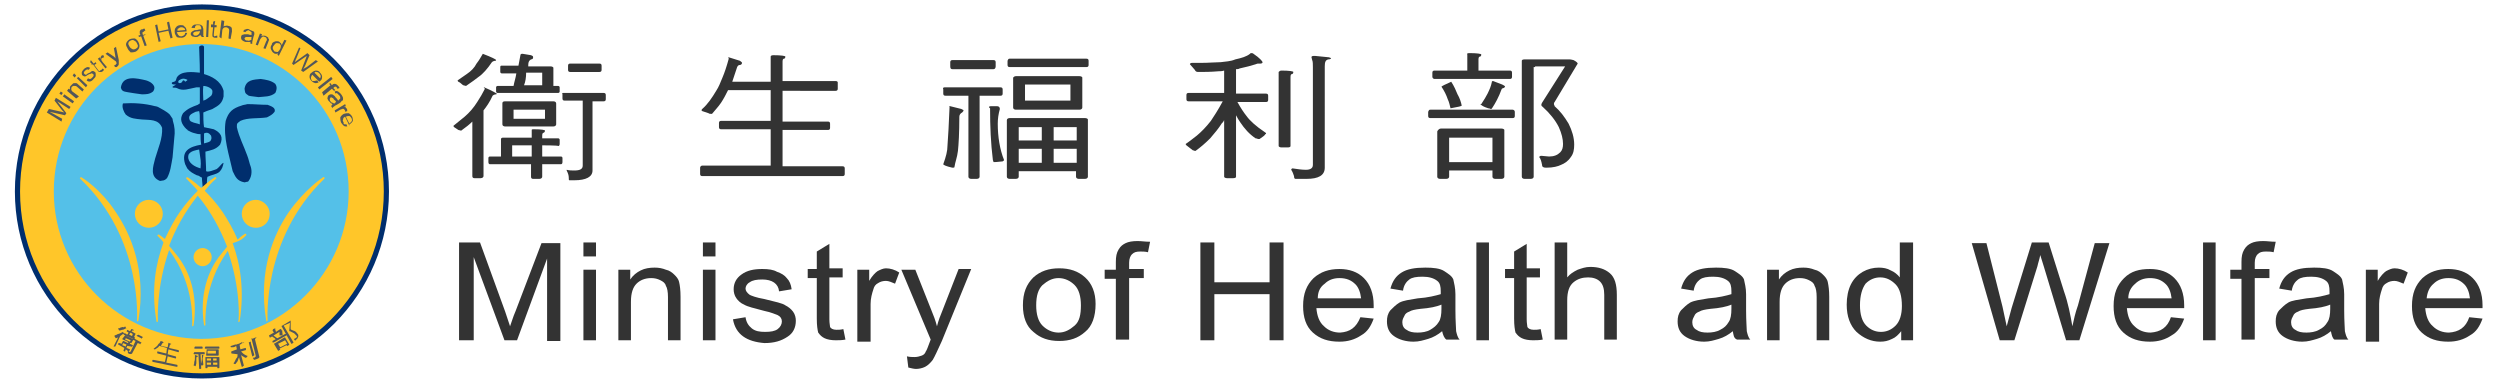 <?xml version="1.0" encoding="utf-8"?>
<!-- Generator: Adobe Illustrator 25.0.0, SVG Export Plug-In . SVG Version: 6.00 Build 0)  -->
<svg version="1.1" id="圖層_1" xmlns="http://www.w3.org/2000/svg" xmlns:xlink="http://www.w3.org/1999/xlink" x="0px" y="0px"
	 viewBox="0 0 357.8 54.4" style="enable-background:new 0 0 357.8 54.4;" xml:space="preserve">
<style type="text/css">
	.st0{fill:#FFC629;stroke:#002E6D;stroke-width:0.739;stroke-miterlimit:4;}
	.st1{fill:#53575A;}
	.st2{fill:#54C0E8;}
	.st3{fill:#002E6D;}
	.st4{fill:#FFC629;}
	.st5{fill:#333333;}
</style>
<g>
	<g>
		<ellipse class="st0" cx="28.9" cy="27.4" rx="26.4" ry="26.4"/>
		<g>
			<path class="st1" d="M8.8,17.4l-2.1-1.3l0.3-0.5L8.8,16l0.4,0.1C9.1,16,9,15.9,8.9,15.8l-1.1-1.4L8,14l2.1,1.3l-0.2,0.3l-1.7-1.1
				l1.3,1.7l-0.2,0.3L7.1,16L8.9,17L8.8,17.4z"/>
			<path class="st1" d="M8.8,13.6l-0.3-0.2l0.2-0.3l0.3,0.2L8.8,13.6z M10.4,14.8l-1.4-1l0.2-0.3l1.4,1L10.4,14.8z"/>
			<path class="st1" d="M10.9,14.1L9.6,13l0.2-0.3l0.2,0.1c0-0.1,0-0.3,0-0.3c0-0.1,0.1-0.2,0.2-0.3c0.1-0.1,0.1-0.1,0.2-0.2
				c0.1-0.1,0.1-0.1,0.3-0.1c0.1,0,0.1,0,0.2,0s0.2,0.1,0.3,0.2l0.8,0.7l-0.2,0.3l-0.8-0.7c-0.1-0.1-0.2-0.1-0.3-0.1
				c-0.1,0-0.1,0-0.2,0s-0.1,0.1-0.2,0.1c-0.1,0.1-0.1,0.3-0.1,0.4s0.1,0.3,0.3,0.4l0.8,0.6L10.9,14.1z"/>
			<path class="st1" d="M10.7,11.1l-0.3-0.3l0.2-0.3l0.3,0.3L10.7,11.1z M12.3,12.5L11,11.2l0.2-0.2l1.3,1.2L12.3,12.5z"/>
			<path class="st1" d="M12.4,11.5l0.2-0.3c0.1,0.1,0.2,0.1,0.3,0.1c0.1,0,0.2-0.1,0.3-0.2c0.1-0.1,0.2-0.2,0.2-0.3s0-0.2-0.1-0.2
				c-0.1-0.1-0.1-0.1-0.2-0.1s-0.1,0.1-0.3,0.1c-0.2,0.1-0.4,0.2-0.5,0.3c-0.1,0-0.2,0.1-0.3,0c-0.1,0-0.1-0.1-0.2-0.1
				c-0.1-0.1-0.1-0.3-0.1-0.4c0-0.1,0.1-0.3,0.3-0.5c0.1-0.1,0.2-0.2,0.3-0.2c0.1-0.1,0.2-0.1,0.3-0.1c0.1,0,0.2,0.1,0.3,0.1
				l-0.2,0.3c-0.1-0.1-0.3-0.1-0.5,0.1c-0.1,0.1-0.2,0.2-0.2,0.3s0,0.1,0.1,0.2c0.1,0.1,0.1,0.1,0.2,0.1s0.1-0.1,0.3-0.2
				c0.3-0.1,0.4-0.2,0.5-0.3c0.1,0,0.2-0.1,0.3,0c0.1,0,0.1,0.1,0.2,0.1c0.1,0.1,0.1,0.3,0.1,0.5s-0.1,0.3-0.3,0.5
				C13.1,11.7,12.7,11.8,12.4,11.5z"/>
			<path class="st1" d="M14.7,9.8l0.2,0.2c-0.1,0.1-0.1,0.1-0.2,0.2c-0.1,0.1-0.2,0.1-0.3,0.1s-0.1,0-0.2,0c-0.1,0-0.1-0.1-0.3-0.3
				l-0.6-0.8l-0.2,0.1L13,9.3l0.2-0.1l-0.3-0.3l0.1-0.3l0.4,0.5l0.3-0.2l0.1,0.2l-0.3,0.2l0.6,0.8c0.1,0.1,0.1,0.1,0.1,0.1
				c0.1,0,0.1,0,0.1-0.1C14.6,10,14.6,9.9,14.7,9.8z"/>
			<path class="st1" d="M15.1,9.8L14,8.4l0.3-0.2l0.1,0.3c0-0.1,0-0.3,0-0.3c0-0.1,0.1-0.1,0.1-0.2c0.1-0.1,0.2-0.1,0.3-0.1l0.1,0.3
				c-0.1,0-0.2,0.1-0.3,0.1c-0.1,0.1-0.1,0.1-0.1,0.1c0,0.1,0,0.1,0,0.2c0.1,0.1,0.1,0.2,0.2,0.3l0.6,0.7L15.1,9.8z"/>
			<path class="st1" d="M16.5,9.6l-0.2-0.2c0.1,0,0.1-0.1,0.2-0.1c0.1-0.1,0.1-0.1,0.1-0.1c0-0.1,0.1-0.1,0.1-0.1c0,0,0-0.1-0.1-0.3
				l-1.5-1.1l0.3-0.2l0.9,0.6c0.1,0.1,0.2,0.2,0.3,0.3c-0.1-0.1-0.1-0.3-0.1-0.4l-0.2-1.1l0.3-0.2l0.4,1.9C17,8.9,17,9,17,9.1
				c0,0.1,0,0.2-0.1,0.3s-0.1,0.1-0.2,0.2C16.6,9.6,16.5,9.6,16.5,9.6z"/>
			<path class="st1" d="M18.2,6.8C18,6.5,18,6.3,18.1,6.1c0.1-0.2,0.3-0.4,0.5-0.5c0.3-0.1,0.5-0.1,0.7-0.1c0.2,0.1,0.4,0.3,0.5,0.5
				C20,6.4,20,6.6,19.9,6.9c-0.1,0.2-0.3,0.4-0.5,0.5c-0.3,0.1-0.5,0.1-0.7,0.1C18.5,7.3,18.3,7.1,18.2,6.8z M18.5,6.6
				c0.1,0.2,0.2,0.3,0.4,0.4c0.1,0.1,0.3,0.1,0.5,0s0.3-0.2,0.3-0.3c0.1-0.1,0-0.3-0.1-0.5s-0.2-0.3-0.4-0.4c-0.1-0.1-0.3-0.1-0.5,0
				S18.4,6,18.4,6.1C18.3,6.3,18.4,6.4,18.5,6.6z"/>
			<path class="st1" d="M20.7,6.6l-0.5-1.4l-0.3,0.1l-0.1-0.2L20.1,5L20,4.8C20,4.7,20,4.5,20,4.5c0-0.1,0.1-0.1,0.1-0.2
				c0.1-0.1,0.1-0.1,0.3-0.1c0.1-0.1,0.2-0.1,0.3-0.1l0.1,0.3c-0.1,0-0.1,0-0.2,0.1c-0.1,0.1-0.1,0.1-0.2,0.1c0,0.1,0,0.1,0,0.3
				l0.1,0.1l0.3-0.1L20.8,5l-0.3,0.1L21,6.5L20.7,6.6z"/>
			<path class="st1" d="M22.7,6l-0.5-2.4l0.3-0.1l0.2,1l1.4-0.3l-0.2-1l0.3-0.1l0.5,2.3l-0.3,0.1l-0.3-1.1l-1.4,0.3L23,5.9L22.7,6z"
				/>
			<path class="st1" d="M26.5,4.7h0.3c-0.1,0.2-0.1,0.3-0.3,0.5c-0.1,0.1-0.3,0.2-0.5,0.2c-0.3,0-0.5,0-0.7-0.1
				C25.2,5.1,25,4.9,25,4.6s0-0.5,0.2-0.7c0.1-0.2,0.4-0.3,0.6-0.3c0.3,0,0.5,0,0.6,0.2c0.2,0.1,0.3,0.4,0.3,0.6v0.1l-1.4,0.1
				c0.1,0.2,0.1,0.3,0.3,0.5c0.1,0.1,0.3,0.1,0.4,0.1C26.3,5.1,26.5,5,26.5,4.7z M25.4,4.4l1.1-0.1c0-0.1-0.1-0.3-0.2-0.3
				c-0.1-0.1-0.3-0.1-0.4-0.1c-0.1,0-0.3,0.1-0.4,0.2C25.4,4.1,25.4,4.2,25.4,4.4z"/>
			<path class="st1" d="M28.7,5c-0.1,0.1-0.2,0.1-0.3,0.2c-0.1,0.1-0.3,0.1-0.4,0.1c-0.2,0-0.4-0.1-0.5-0.1
				c-0.1-0.1-0.2-0.2-0.2-0.3c0-0.1,0-0.2,0.1-0.3s0.1-0.1,0.3-0.2c0.1-0.1,0.3-0.1,0.5-0.1c0.3-0.1,0.5-0.1,0.6-0.1V4
				c0-0.1-0.1-0.2-0.1-0.3c-0.1-0.1-0.2-0.1-0.4-0.1c-0.1,0-0.3,0-0.3,0.1c-0.1,0.1-0.1,0.1-0.1,0.3l-0.5,0c0.1-0.2,0.1-0.3,0.3-0.4
				c0.1-0.1,0.3-0.1,0.6-0.1c0.2,0,0.4,0,0.5,0.1c0.1,0.1,0.2,0.1,0.2,0.2c0,0.1,0.1,0.2,0.1,0.4v0.4c0,0.3,0,0.5,0,0.5
				c0,0.1,0.1,0.1,0.1,0.2h-0.3C28.7,5.1,28.7,5.1,28.7,5z M28.6,4.4c-0.1,0.1-0.3,0.1-0.5,0.1c-0.1,0-0.3,0.1-0.3,0.1
				c-0.1,0-0.1,0.1-0.1,0.1c0,0.1-0.1,0.1-0.1,0.1s0.1,0.1,0.1,0.2c0.1,0.1,0.2,0.1,0.3,0.1c0.1,0,0.2,0,0.3-0.1
				c0.1-0.1,0.2-0.1,0.2-0.2C28.6,4.7,28.6,4.6,28.6,4.4L28.6,4.4z"/>
			<path class="st1" d="M29.5,5.3l0.1-2.4h0.3l-0.1,2.4H29.5z"/>
			<path class="st1" d="M31.1,5.1v0.3c-0.1,0-0.2,0-0.3,0c-0.1,0-0.2,0-0.3-0.1c-0.1-0.1-0.1-0.1-0.1-0.1c0-0.1,0-0.2,0-0.3l0.1-1
				h-0.3V3.5h0.3V3.1l0.3-0.1l-0.1,0.6h0.3v0.3h-0.3l-0.1,1c0,0.1,0,0.1,0,0.2c0,0.1,0.1,0.1,0.1,0.1C31,5.1,31,5.1,31.1,5.1z"/>
			<path class="st1" d="M31.4,5.3l0.3-2.4L32.1,3l-0.1,0.8c0.1-0.1,0.2-0.1,0.3-0.1c0.1,0,0.2-0.1,0.3,0c0.2,0,0.4,0.1,0.5,0.2
				c0.1,0.1,0.1,0.3,0.1,0.6L33,5.6l-0.3-0.1l0.1-1.1c0-0.1,0-0.3-0.1-0.3c0-0.1-0.1-0.1-0.3-0.2c-0.1,0-0.3,0-0.4,0.1
				c-0.1,0.1-0.2,0.2-0.2,0.5l-0.1,1L31.4,5.3z"/>
			<path class="st1" d="M35.9,6C35.7,6,35.6,6,35.5,6S35.2,6,35.1,6c-0.2-0.1-0.3-0.1-0.5-0.3c-0.1-0.1-0.1-0.3-0.1-0.4
				c0-0.1,0.1-0.2,0.1-0.3C34.8,5,34.9,4.9,35,4.9c0.1,0,0.3,0,0.5,0C35.7,5,35.9,5,36,5V4.9c0-0.1,0-0.2,0-0.3
				c-0.1-0.1-0.2-0.1-0.3-0.2s-0.3-0.1-0.3,0c-0.1,0-0.2,0.1-0.3,0.2l-0.3-0.1c0.1-0.2,0.2-0.3,0.4-0.3c0.1-0.1,0.4-0.1,0.6,0.1
				c0.2,0.1,0.3,0.1,0.5,0.2c0.1,0.1,0.1,0.2,0.1,0.3c0,0.1,0,0.2-0.1,0.4l-0.1,0.4c-0.1,0.3-0.1,0.5-0.1,0.5s0,0.1,0,0.2l-0.3-0.1
				C35.8,6.2,35.8,6.1,35.9,6z M36,5.3c-0.1,0-0.3,0-0.5,0c-0.1,0-0.3,0-0.3,0c-0.1,0-0.1,0-0.1,0.1C35,5.4,35,5.5,35,5.5
				s0,0.1,0.1,0.2c0.1,0.1,0.1,0.1,0.3,0.1s0.2,0.1,0.3,0c0.1,0,0.2-0.1,0.3-0.1C35.9,5.6,36,5.6,36,5.3L36,5.3z"/>
			<path class="st1" d="M36.6,6.4l0.6-1.6l0.3,0.1l-0.1,0.3c0.1-0.1,0.2-0.1,0.3-0.1s0.3,0,0.4,0.1c0.1,0,0.1,0.1,0.2,0.1
				c0.1,0.1,0.1,0.1,0.1,0.2c0.1,0.1,0.1,0.1,0.1,0.2c0,0.1-0.1,0.2-0.1,0.3l-0.4,1l-0.3-0.1l0.4-1c0.1-0.1,0.1-0.2,0.1-0.3
				s-0.1-0.1-0.1-0.2c-0.1-0.1-0.1-0.1-0.2-0.1c-0.1-0.1-0.3-0.1-0.4,0c-0.1,0.1-0.2,0.2-0.3,0.4l-0.3,0.8L36.6,6.4z"/>
			<path class="st1" d="M39.7,7.8l0.1-0.2c-0.1,0.1-0.2,0.1-0.3,0.1s-0.2,0-0.3-0.1c-0.2-0.1-0.3-0.3-0.4-0.5
				c-0.1-0.2-0.1-0.5,0.1-0.7C38.9,6.2,39,6.1,39.2,6s0.3-0.1,0.4-0.1c0.1,0,0.3,0,0.4,0.1C40,6,40.1,6.1,40.2,6.2s0.1,0.2,0.1,0.3
				l0.4-0.8L41,5.8L39.9,8L39.7,7.8z M39.2,6.5C39,6.7,39,6.9,39.1,7.1c0.1,0.1,0.1,0.3,0.3,0.3s0.3,0.1,0.4,0
				C39.9,7.3,40,7.2,40.1,7c0.1-0.2,0.1-0.4,0.1-0.5c-0.1-0.1-0.1-0.3-0.3-0.3s-0.3-0.1-0.4,0C39.4,6.2,39.3,6.4,39.2,6.5z"/>
			<path class="st1" d="M41.8,9.1l1-2.3L43,6.9l-0.6,1.5c-0.1,0.1-0.1,0.3-0.2,0.5l0.4-0.3l1.4-1l0.3,0.3l-0.5,1.2
				c-0.1,0.3-0.3,0.6-0.4,0.8c0.1-0.1,0.3-0.2,0.5-0.3l1.3-1l0.3,0.2l-2.1,1.5l-0.3-0.2l0.7-1.8L43.9,8c-0.1,0.1-0.2,0.1-0.3,0.2
				l-1.6,1.1L41.8,9.1z"/>
			<path class="st1" d="M45.4,11.5l0.2,0.3c-0.2,0.1-0.3,0.1-0.5,0.1c-0.2-0.1-0.3-0.1-0.5-0.3c-0.2-0.2-0.3-0.4-0.3-0.6
				c0-0.3,0.1-0.5,0.3-0.6c0.2-0.2,0.5-0.3,0.6-0.3c0.3,0,0.5,0.1,0.6,0.3c0.2,0.2,0.3,0.4,0.3,0.6c0,0.3-0.1,0.5-0.3,0.6l-0.1,0.1
				l-1-1c-0.1,0.1-0.2,0.3-0.2,0.5c0,0.1,0.1,0.3,0.2,0.4C45,11.6,45.1,11.6,45.4,11.5z M45,10.4l0.8,0.8c0.1-0.1,0.1-0.3,0.1-0.3
				c0-0.1-0.1-0.3-0.2-0.4s-0.2-0.2-0.4-0.2C45.2,10.2,45.1,10.3,45,10.4z"/>
			<path class="st1" d="M45.5,12.5l1.9-1.5l0.2,0.3l-1.9,1.5L45.5,12.5z"/>
			<path class="st1" d="M46.1,13.2l1.2-1L47.1,12l0.2-0.1l0.2,0.3l0.1-0.1c0.1-0.1,0.2-0.1,0.3-0.1s0.1,0,0.3,0.1
				c0.1,0.1,0.1,0.1,0.2,0.2c0.1,0.1,0.1,0.1,0.2,0.3l-0.3,0.1c-0.1-0.1-0.1-0.1-0.1-0.2c-0.1-0.1-0.1-0.1-0.2-0.1
				c-0.1,0-0.1,0-0.2,0.1l-0.1,0.1l0.3,0.3l-0.2,0.1l-0.3-0.3l-1.2,1L46.1,13.2z"/>
			<path class="st1" d="M47.6,14.9c-0.1-0.1-0.3-0.1-0.3-0.2c-0.1-0.1-0.2-0.2-0.3-0.3c-0.1-0.2-0.2-0.3-0.1-0.5
				c0-0.1,0.1-0.3,0.2-0.3c0.1-0.1,0.2-0.1,0.3-0.1s0.2,0,0.3,0.1c0.1,0.1,0.2,0.1,0.3,0.3c0.2,0.2,0.3,0.3,0.4,0.5l0.1-0.1
				c0.1-0.1,0.1-0.1,0.2-0.2c0-0.1,0-0.3-0.1-0.4c-0.1-0.1-0.2-0.2-0.3-0.3c-0.1-0.1-0.2-0.1-0.3,0l-0.1-0.3c0.2-0.1,0.3-0.1,0.5,0
				c0.1,0.1,0.3,0.2,0.5,0.5c0.1,0.2,0.2,0.3,0.2,0.5s0,0.3-0.1,0.3s-0.1,0.1-0.3,0.3L48.2,15c-0.3,0.1-0.4,0.3-0.5,0.3
				c-0.1,0.1-0.1,0.1-0.1,0.2l-0.2-0.3C47.5,15,47.5,15,47.6,14.9z M48.1,14.5c-0.1-0.1-0.3-0.2-0.4-0.4C47.7,14,47.5,14,47.5,14
				c-0.1-0.1-0.1-0.1-0.1-0.1s-0.1,0-0.1,0.1c-0.1,0.1-0.1,0.1-0.1,0.2c0,0.1,0,0.2,0.1,0.3c0.1,0.1,0.1,0.2,0.3,0.2
				c0.1,0.1,0.2,0.1,0.3,0.1S48,14.6,48.1,14.5L48.1,14.5z"/>
			<path class="st1" d="M47.9,15.8l1.5-0.9l0.1,0.3l-0.3,0.1c0.1,0,0.3,0,0.3,0.1s0.1,0.1,0.1,0.1c0.1,0.1,0.1,0.3,0.1,0.4l-0.3,0.1
				c0-0.1,0-0.2-0.1-0.3c-0.1-0.1-0.1-0.1-0.1-0.1c-0.1,0-0.1-0.1-0.2,0c-0.1,0-0.3,0.1-0.3,0.1L48,16.1L47.9,15.8z"/>
			<path class="st1" d="M49.6,17.8l0.1,0.3c-0.2,0-0.4,0-0.5-0.1c-0.1-0.1-0.3-0.3-0.4-0.5c-0.1-0.3-0.1-0.5-0.1-0.7
				c0.1-0.2,0.3-0.4,0.5-0.5c0.3-0.1,0.5-0.1,0.7-0.1c0.2,0.1,0.4,0.3,0.5,0.5c0.1,0.2,0.1,0.5,0.1,0.6c-0.1,0.2-0.3,0.4-0.5,0.5
				L50,18l-0.6-1.3c-0.2,0.1-0.3,0.2-0.3,0.4c-0.1,0.1,0,0.3,0.1,0.5C49.1,17.8,49.3,17.8,49.6,17.8z M49.5,16.7l0.5,1
				c0.1-0.1,0.2-0.2,0.3-0.3c0.1-0.1,0.1-0.3,0-0.5c-0.1-0.1-0.1-0.2-0.3-0.3C49.9,16.6,49.7,16.6,49.5,16.7z"/>
		</g>
		<g>
			<path class="st1" d="M17.6,47.5c0.1,0.2,0.2,0.3,0.2,0.3s0,0-0.1,0s-0.1,0-0.1,0c-0.1,0.1-0.3,0.2-0.4,0.3l-0.7,1.5h-0.1l-0.1,0
				c0,0-0.1-0.1,0-0.1l0.6-1.2c-0.1,0-0.2,0.1-0.3,0.1c0,0-0.1,0-0.1-0.1c0-0.1-0.1-0.1-0.1-0.1V48c0.1,0,0.3-0.1,0.3-0.1
				c0.1-0.1,0.3-0.1,0.5-0.2C17.4,47.6,17.4,47.6,17.6,47.5C17.6,47.5,17.6,47.5,17.6,47.5z M18.2,49.5l-0.1,0.3l0.5,0.2
				c0,0,0,0,0,0.1l-0.1,0.1l-0.1,0.1L18,50l-0.1,0.3h-0.1l-0.1-0.1c0,0-0.1-0.1,0-0.1l0.1-0.3l-0.9-0.5c0,0,0,0,0-0.1l0.1-0.1
				c0,0,0,0,0.1,0l0.3,0.1l0.2-0.4c0,0,0,0,0.1,0l0.6,0.3l0.1-0.2c0,0,0,0,0.1,0c0.2,0.1,0.3,0.1,0.3,0.1s0,0.1-0.1,0
				c0,0-0.1,0-0.1,0.1v0.1l0.4,0.2c0,0,0,0,0,0.1l-0.1,0.1c0,0-0.1,0.1-0.1,0L18.2,49.5z M17.9,46.7c0.1,0.2,0.2,0.3,0.2,0.3
				s0,0-0.1,0S18,47,18,47c-0.2,0.1-0.3,0.2-0.5,0.2c-0.1,0-0.2,0.1-0.4,0.1c0,0-0.1,0-0.1-0.1c0-0.1-0.1-0.1-0.1-0.1V47
				c0.1,0,0.2,0,0.3-0.1c0.1,0,0.3-0.1,0.3-0.1C17.8,46.9,17.8,46.8,17.9,46.7L17.9,46.7z M17.6,49.1l-0.1,0.3l0.5,0.2l0.1-0.3
				L17.6,49.1z M17.9,48l1.1,0.5c0.1,0,0.1,0.1,0.1,0.1l-0.3,0.5h-0.1l-1.1-0.5c-0.1,0-0.1-0.1-0.1-0.1L17.9,48
				C17.8,48,17.8,48,17.9,48z M18.2,47.2l0.4,0.2c0.1-0.1,0.1-0.1,0.2-0.3h0.1l0.2,0.1c0,0,0.1,0.1,0,0.1c0,0-0.1,0.1-0.1,0h-0.1
				c0,0.1-0.1,0.1-0.1,0.1l0.5,0.3c0.1,0,0.1,0.1,0.1,0.1l-0.2,0.4l0.1,0.1c0,0,0,0,0,0.1l-0.1,0.1c0,0,0,0-0.1,0l-1.4-0.6
				c0,0,0,0,0-0.1l0.1-0.1c0,0,0,0,0.1,0l0.3,0.2c0.1-0.1,0.1-0.1,0.2-0.3l-0.3-0.2C18.2,47.3,18.2,47.3,18.2,47.2L18.2,47.2
				C18.2,47.2,18.2,47.2,18.2,47.2z M18.6,48.9l0.1-0.2L18,48.4l-0.1,0.2L18.6,48.9z M19.3,48.5l0.9,0.5c0,0,0.1,0.1,0,0.1l-0.1,0.1
				c0,0.1-0.1,0.1-0.1,0l-0.3-0.1l-0.8,1.5c-0.1,0.1-0.3,0.1-0.5,0l-0.1-0.1c0,0,0,0,0-0.1c0-0.1,0-0.1,0-0.2l0,0
				c0.1,0.1,0.1,0.1,0.1,0.1c0.1,0.1,0.2,0.1,0.3,0l0.7-1.5l-0.4-0.2c0,0-0.1-0.1,0-0.1l0.1-0.1C19.3,48.5,19.3,48.5,19.3,48.5z
				 M18.5,47.9l0.4,0.2l0.1-0.3l-0.3-0.2C18.6,47.7,18.5,47.8,18.5,47.9z M19.8,47.9l0.6,0.3c0,0,0.1,0.1,0,0.1l-0.1,0.1
				c0,0.1-0.1,0.1-0.1,0l-0.6-0.3c0,0-0.1-0.1,0-0.1L19.8,47.9C19.7,47.9,19.7,47.9,19.8,47.9z"/>
			<path class="st1" d="M23,48.8l0.3,0.1l0.1,0.1c0,0,0,0.1-0.1,0.1c0,0-0.1,0-0.1,0.1c-0.1,0.1-0.1,0.3-0.2,0.3l1,0.2l0.1-0.6
				c0,0,0-0.1,0.1,0c0.2,0.1,0.3,0.1,0.3,0.1c0,0,0,0.1-0.1,0.1c0,0-0.1,0-0.1,0.1l-0.1,0.4l1.3,0.3c0,0,0.1,0,0.1,0.1v0.1
				c0,0.1,0,0.1-0.1,0.1L24.1,50L24,50.7l1.1,0.3c0,0,0.1,0,0.1,0.1v0.1c0,0.1,0,0.1-0.1,0.1L24,51l-0.2,0.9l1.5,0.3
				c0,0,0.1,0,0.1,0.1v0.1c0,0.1,0,0.1-0.1,0.1l-3.4-0.7c0,0-0.1,0-0.1-0.1v-0.1c0,0,0-0.1,0.1-0.1l1.7,0.3l0.2-0.9l-1.2-0.3
				c0,0-0.1,0-0.1-0.1v-0.1c0-0.1,0-0.1,0.1-0.1l1.2,0.3l0.1-0.8l-1.1-0.3c-0.1,0.1-0.1,0.2-0.3,0.3c-0.1,0.1-0.2,0.1-0.3,0.2
				c-0.1,0-0.1,0-0.1,0c-0.1,0-0.1-0.1-0.1-0.1l0,0l0,0c0.1-0.1,0.3-0.2,0.5-0.4c0.1-0.1,0.1-0.2,0.2-0.3C22.8,49.2,22.9,49,23,48.8
				C22.9,48.8,23,48.8,23,48.8z"/>
			<path class="st1" d="M27.8,50.4h1.4c0,0,0.1,0,0.1,0.1v0.1c0,0.1,0,0.1-0.1,0.1h-0.5l0.1,2c0,0,0,0.1-0.1,0.1h-0.1
				c-0.1,0-0.1,0-0.1-0.1l-0.1-2h-0.6c0,0-0.1,0-0.1-0.1L27.8,50.4C27.7,50.4,27.8,50.4,27.8,50.4z M27.9,50.8l0.3,0.1
				c0,0,0.1,0,0.1,0.1c0,0,0,0.1-0.1,0.1s-0.1,0.1-0.1,0.1c0,0.4,0,0.7,0,0.8c0,0.1-0.1,0.3-0.1,0.4c0,0,0,0-0.1,0
				c-0.1-0.1-0.2-0.1-0.2-0.1c0.1-0.2,0.1-0.3,0.1-0.5C27.9,51.6,27.9,51.3,27.9,50.8L27.9,50.8z M27.9,49.6h1c0,0,0.1,0,0.1,0.1
				v0.1c0,0.1,0,0.1-0.1,0.1h-1c0,0-0.1,0-0.1-0.1L27.9,49.6C27.9,49.7,27.9,49.6,27.9,49.6z M28.9,50.8H29c0.1,0,0.1,0,0.1,0.1
				c0,0.1-0.1,0.3-0.1,0.4c0,0.3,0.1,0.6,0.1,0.9c0,0,0,0-0.1,0.1c-0.1,0-0.2,0-0.3,0v-0.1C28.9,51.8,28.9,51.3,28.9,50.8
				C28.9,50.8,28.9,50.8,28.9,50.8z M29.4,49.6h1.9c0,0,0.1,0,0.1,0.1v0.1c0,0.1,0,0.1-0.1,0.1h-1.9c0,0-0.1,0-0.1-0.1L29.4,49.6
				C29.3,49.6,29.4,49.6,29.4,49.6z M29.4,51.1h1.9c0.1,0,0.1,0,0.1,0.1v1.4c0,0,0,0.1-0.1,0.1h-0.1c-0.1,0-0.1,0-0.1-0.1v-0.1h-1.4
				v0.1c0,0,0,0.1-0.1,0.1h-0.1c-0.1,0-0.1,0-0.1-0.1L29.4,51.1C29.3,51.1,29.4,51.1,29.4,51.1z M29.6,50h1.6c0.1,0,0.1,0,0.1,0.1
				v0.7c0,0,0,0.1-0.1,0.1h-1.6c-0.1,0-0.1,0-0.1-0.1L29.6,50C29.5,50.1,29.5,50,29.6,50z M29.6,51.6h0.6v-0.3h-0.6V51.6z
				 M29.6,52.2h0.6v-0.3h-0.6V52.2z M30.9,50.6v-0.4h-1.2v0.4H30.9z M30.5,51.3v0.3H31v-0.3H30.5z M30.5,52.2h0.6v-0.3h-0.6V52.2z"
				/>
			<path class="st1" d="M34.9,49L34.9,49c-0.1,0.1-0.3,0.1-0.5,0.3c0,0-0.1,0-0.1,0.1l0.1,0.6l0.7-0.2c0,0,0.1,0,0.1,0.1v0.1
				c0,0.1,0,0.1,0,0.1l-0.7,0.2c0.1,0.1,0.2,0.2,0.3,0.3c0.1,0.1,0.3,0.2,0.5,0.3h0.1c0,0,0,0,0,0.1c0,0.1-0.1,0.1-0.1,0.1
				c0,0,0,0.1-0.1,0.1h-0.1c-0.2-0.1-0.3-0.2-0.5-0.3c-0.1-0.1-0.1-0.1-0.1-0.1l0.4,1.5c0,0,0,0.1-0.1,0.1l-0.1,0.1
				c-0.1,0-0.1,0-0.1,0l-0.4-1.4v0.1c-0.1,0.1-0.1,0.3-0.2,0.5c-0.1,0.1-0.2,0.3-0.3,0.4h-0.1c-0.1,0-0.1-0.1-0.2-0.1l0,0
				c0.1-0.1,0.2-0.2,0.2-0.3c0.1-0.1,0.1-0.3,0.3-0.5c0.1-0.1,0.1-0.3,0.1-0.5l-0.8-0.1c0,0-0.1,0-0.1-0.1v-0.1c0-0.1,0-0.1,0-0.1
				l0.8-0.3l-0.1-0.5c-0.1,0-0.1,0.1-0.1,0.1c-0.2,0.1-0.3,0.1-0.5,0.1c-0.1,0-0.1,0-0.1,0c-0.1,0-0.1-0.1-0.1-0.1
				c0,0,0-0.1,0.1-0.1l0.3-0.1c0.2-0.1,0.3-0.1,0.5-0.1c0.1-0.1,0.3-0.1,0.3-0.1c0.1-0.1,0.3-0.1,0.3-0.2l0,0h0.1
				c0.2,0.1,0.3,0.1,0.3,0.1S35,49,34.9,49L34.9,49z M35.6,49c0.2-0.1,0.3-0.1,0.3-0.1V49v0.1l0.5,1.7c0,0,0,0.1-0.1,0.1l-0.1,0.1
				c-0.1,0-0.1,0-0.1,0L35.6,49C35.5,49.1,35.5,49.1,35.6,49z M36.3,48.4l0.3-0.1c0.1,0,0.1,0,0.1,0s0,0.1-0.1,0.1
				c-0.1,0.1-0.1,0.1-0.1,0.2l0.6,2.4c0.1,0.2-0.1,0.3-0.4,0.4l-0.3,0.1c0,0-0.1,0-0.1-0.1c0-0.1-0.1-0.1-0.1-0.1v-0.1
				c0.1,0,0.3,0,0.3-0.1c0.1,0,0.1-0.1,0.1-0.2l-0.6-2.4c0-0.1-0.1-0.1-0.1-0.1C36.2,48.5,36.2,48.5,36.3,48.4
				C36.2,48.5,36.2,48.5,36.3,48.4z"/>
			<path class="st1" d="M39.1,47.1c0.2-0.1,0.3-0.1,0.3-0.1v0.1v0.1l0.1,0.3l0.6-0.4h0.1l0.1,0.1v0.1l-1.6,1h-0.1L38.5,48V48
				l0.7-0.4L39,47.3C39.1,47.1,39.1,47.1,39.1,47.1z M39.1,48c0.1,0.1,0.2,0.1,0.3,0.2c0.1,0.1,0.1,0.1,0.3,0.2c0,0-0.1,0.1-0.2,0.2
				c-0.1-0.1-0.1-0.1-0.2-0.2c-0.1-0.1-0.2-0.1-0.3-0.2C38.9,48.2,39,48.1,39.1,48z M39,48.8l1.8-1h0.1l0.1,0.1v0.1l-1.8,1H39
				L39,48.8L39,48.8z M39.4,49.1l1.3-0.8c0.1,0,0.1,0,0.1,0l0.6,1c0,0,0,0.1-0.1,0.1l-0.1,0.1c-0.1,0-0.1,0-0.1,0L41,49.4l-1,0.5
				l0.1,0.1c0,0,0,0.1-0.1,0.1l-0.1,0.1c-0.1,0-0.1,0-0.1,0l-0.6-1C39.4,49.1,39.4,49.1,39.4,49.1z M40.1,49.7l1-0.5l-0.3-0.5
				l-1,0.5L40.1,49.7z M40,47.4l0.3-0.1c0.1,0,0.1,0,0.1,0s0,0,0,0.1v0.1c0,0.2,0.1,0.4,0,0.5V48h-0.1c-0.1,0-0.1,0-0.2,0H40l0,0
				c0-0.1,0-0.2,0-0.3C40,47.6,40,47.5,40,47.4C39.9,47.5,39.9,47.4,40,47.4z M40.6,46.6L42,49c0,0,0,0.1-0.1,0.1l-0.1,0.1
				c-0.1,0-0.1,0-0.1,0l-1.4-2.5c0,0,0-0.1,0.1-0.1l1-0.6c0.1,0,0.1-0.1,0.1-0.1s0.1,0,0.1,0V47v0.1c0,0,0,0,0.1,0.1
				c0.2,0.1,0.3,0.1,0.5,0.2c0.2,0.1,0.3,0.3,0.4,0.4c0.1,0.1,0.1,0.2,0.1,0.3c0,0.1-0.1,0.2-0.1,0.3c-0.1,0.1-0.1,0.1-0.3,0.3
				c-0.1,0.1-0.1,0.1-0.1,0c-0.1-0.1-0.1-0.1-0.1-0.1v-0.1l0.2-0.1c0.1-0.1,0.2-0.1,0.2-0.2c0-0.1,0-0.1-0.1-0.2
				c-0.1-0.1-0.2-0.2-0.3-0.3c-0.2-0.1-0.4-0.2-0.6-0.3h-0.1c0,0,0,0,0-0.1l0.1-1.1L40.6,46.6z"/>
		</g>
		<g>
			<path class="st2" d="M49.9,27.4c0,11.6-9.5,21.1-21.1,21.1C17.1,48.4,7.7,39,7.7,27.4c0-11.7,9.4-21.1,21.1-21.1
				C40.4,6.3,49.9,15.7,49.9,27.4z"/>
		</g>
		<g>
			<path class="st3" d="M38.3,15c-1,0-1.9-0.1-2.9-0.1c-0.3,0.1-0.6,0.1-0.8,0.2c-1.3,0.4-1.9,0.9-2.3,2.2c-0.4,2.3,0.5,4.9,1,7.2
				c0.4,0.8,0.6,1.4,1.7,1.6c0.4-0.1,0.4-0.1,0.5-0.1c0.5-0.6,0.6-1.4,0.4-2.1c-0.2-0.5-0.3-1.1-0.5-1.6c-0.5-1.4-1.2-2.7-1.5-4.1
				c0-0.6,0-0.5,0.5-0.9c1.1-0.5,2.5-0.3,3.8-0.5c0.4-0.2,0.8-0.4,1.1-0.8C39.5,15.4,38.8,15.2,38.3,15z"/>
			<path class="st3" d="M24.7,17c-0.1-0.2-0.3-0.4-0.4-0.6c-0.5-0.5-1.2-0.8-1.7-1.1c-0.3-0.1-0.3-0.1-0.4-0.1
				c-1.5-0.4-3.1-0.5-4.6-0.4c-0.2,0.5,0.1,1.2,0.4,1.6c0.7,0.6,1.4,0.6,2.3,0.7c1.1,0.1,2.4-0.1,2.9,1.2c0.1,1.5-0.6,3-1,4.4
				c-0.3,1.2-0.8,2.6,0.7,3.2c0.5-0.1,0.6,0,1-0.4c0.5-0.9,0.6-1.9,0.8-3c0.1-1.2,0.2-2.3,0.3-3.4c0-0.6,0-0.6-0.1-1.2
				C24.8,17.5,24.7,17.2,24.7,17z"/>
			<path class="st3" d="M39.4,12c-0.6-0.5-1.4-0.6-2.1-0.7c-1,0.1-2.1,0.1-2.3,1.4c0.1,0.6,0,0.6,0.6,1c0.4,0.1,0.8,0.1,1.4,0.2
				c0.8-0.1,1.7,0,2.4-0.6C39.7,12.7,39.6,12.3,39.4,12z"/>
			<path class="st3" d="M18.3,13.2c0.6,0.1,1.2,0.2,2,0.3c0.6,0,1.1,0,1.6-0.4c0.6-0.8-0.3-1.4-1-1.6c-1.3-0.3-3.3-0.8-3.6,1
				C17.4,13.1,17.8,13.1,18.3,13.2z"/>
			<path class="st3" d="M29.2,10.6v-0.3c0-1,0-1,0-3.6c-0.1-0.3-0.5-0.2-0.6-0.1l-0.1,0.1c0.1,2.8,0.1,2.8,0.1,3.7
				c-1-0.1-2.7-0.3-3.3,0.7c-0.2,0.6-0.1,0.5-0.7,0.7V12c0.1,0.1,0.4,0.1,0.6,0.1l-0.5,0.3v0.1c0.1,0.1,0.4,0,0.6,0.1
				c0.9,0.5,1.7,0.1,2.8-0.1h0.5c0,0.8,0,1.5,0,2.3l-0.3,0.2c-0.8,0.3-1.4,0.5-2.1,1.2c-0.5,0.8-0.3,1.5,0.5,2.3h0.1v0.1
				c0.3,0.2,0.7,0.4,1.2,0.5c0.3,0.1,0.5,0.1,0.7,0.1c0,0.5,0,1,0.1,1.5c-1.7,0.3-2.9,0.9-2.3,2.8c0.1,0.2,0.2,0.4,0.3,0.6
				c0.4,0.5,0.8,0.7,1.4,1c0.3,0,0.5,0.3,0.7,0.3c0,0.5,0.1,1,0.1,1.4c0.1,0,0.2,0,0.3,0s0.2,0,0.3,0c0-0.1,0-1.4,0.1-1.5
				c0.6-0.3,1.2-0.3,1.7-0.7c0.4-0.4,0.5-0.8,0.6-1.3l-0.2,0.1c-0.3,0.3-0.5,0.6-0.8,0.8c-0.3,0.1-1.2,0.5-1.5,0.3
				c0-0.9-0.1-1.9-0.1-2.8c0.8-0.2,1.5-0.3,2.1-1c0.5-1.1,0.1-1.7-0.9-2.2c-0.4-0.1-1-0.2-1.4-0.3c-0.1-0.7-0.1-1.4-0.1-2.1
				c0.2-0.1,0.7-0.3,1.3-0.5c0.9-0.5,1.4-0.8,1.6-1.8c0-0.3,0-0.6,0-0.8C31.6,11.5,30.2,10.9,29.2,10.6z M26.8,11.5l-0.3,0.2
				c-0.1-0.2-0.2-0.2-0.3-0.2L26,11.8c-0.2,0.1-0.2,0.1-0.3,0.1c-0.3-0.1-0.2-0.2-0.1-0.4c0.5-0.3,0.7-0.3,1.2-0.1L26.8,11.5z
				 M28.6,17.8l-0.3-0.1c-0.3-0.1-0.5-0.1-0.7-0.2c-0.2-0.1-0.2-0.1-0.3-0.1v-0.1h-0.1c-0.4-0.8,0.2-1,0.8-1.3l0.5-0.1
				C28.6,16.3,28.6,16.5,28.6,17.8z M28.7,24.1l-0.3-0.1c-0.9-0.3-1.7-1-1.4-1.9c0.3-0.5,1-0.6,1.5-0.7C28.7,22.9,28.8,23,28.7,24.1
				z M30.2,19.4c0.1,0.3,0.1,0.5-0.1,0.8c-0.3,0.2-0.5,0.2-0.8,0.3h-0.1c0-0.5,0-1,0-1.4C29.6,18.9,29.9,19,30.2,19.4z M30.1,13.8
				L30.1,13.8c-0.4,0.3-0.6,0.5-1,0.6c0-0.7-0.1-1.4,0-2.1c0.5,0,1.2,0.3,1.3,0.7C30.4,13.3,30.4,13.6,30.1,13.8z"/>
		</g>
		<path class="st4" d="M30.3,36.8c0-0.7-0.6-1.3-1.3-1.3s-1.3,0.6-1.3,1.3s0.6,1.3,1.3,1.3S30.3,37.5,30.3,36.8z M35.2,33.7
			c0.1-0.1,0.1-0.1,0-0.2c-0.1-0.1-0.1-0.1-0.2,0c0,0-0.5,0.3-1,0.8c-0.6-1.5-1.4-2.8-2.1-3.9c-0.9-1.3-1.8-2.3-2.6-3.1
			c0.5-0.6,1-1.2,1.6-1.7c0.1-0.1,0.1-0.1,0-0.2c-0.1-0.1-0.1-0.1-0.2,0c0,0-0.8,0.5-1.9,1.5c-1.1-1-1.9-1.5-1.9-1.5
			c-0.1-0.1-0.1,0-0.2,0c-0.1,0.1-0.1,0.1,0,0.2c0.6,0.6,1.2,1.2,1.6,1.7c-0.8,0.8-1.7,1.8-2.6,3.1c-0.7,1-1.4,2.3-2.1,3.8
			c-0.5-0.4-0.8-0.6-0.8-0.6c-0.1-0.1-0.1,0-0.2,0c-0.1,0.1-0.1,0.1,0,0.2c0.3,0.3,0.6,0.6,0.8,0.9c-1.1,3-1.8,6.7-1,11.3
			c0,0.1,0.1,0.1,0.1,0.1s0.1-0.1,0.1-0.1c0-0.1-0.3-4.7,1.6-10.2c3.8,5,3.3,10.7,3.3,10.8s0.1,0.1,0.1,0.1s0.1-0.1,0.1-0.1
			c0.7-4.5-0.7-7.8-2.1-9.7c-0.5-0.6-0.9-1.2-1.4-1.7c0.9-2.4,2.2-4.8,4.1-7.2c2,2.4,3.3,5,4.2,7.3c-0.4,0.5-0.8,1-1.2,1.5
			c-1.4,1.9-2.8,5.2-2.1,9.7c0,0.1,0.1,0.1,0.1,0.1c0.1,0,0.1-0.1,0.1-0.1c0-0.1-0.4-5.6,3.2-10.6c1.9,5.5,1.6,10,1.5,10.1
			c0,0.1,0.1,0.1,0.1,0.1s0.1-0.1,0.1-0.1c0.7-4.5,0.1-8.2-1-11.2C34.6,34.4,34.8,34.1,35.2,33.7z M23.3,30.6c0-1.1-0.9-2-2-2
			c-1.1,0-2,0.9-2,2s0.9,2,2,2C22.4,32.6,23.3,31.7,23.3,30.6z M11.7,25.4c-0.1-0.1-0.1,0-0.2,0c-0.1,0.1-0.1,0.1,0,0.2
			c9,8.6,8.1,20.2,8.1,20.3c0,0.1,0.1,0.1,0.1,0.1s0.1-0.1,0.1-0.1c1.2-7.2-1.1-12.4-3.2-15.5C14.4,27,11.7,25.4,11.7,25.4z
			 M38.6,30.6c0-0.5-0.2-1-0.6-1.4c-0.4-0.4-0.9-0.6-1.4-0.6c-1.1,0-2,0.9-2,2c0,1.1,0.9,2,2,2C37.8,32.6,38.6,31.7,38.6,30.6z
			 M46.4,25.4c-0.1-0.1-0.1-0.1-0.2,0c0,0-2.6,1.7-4.9,5c-2.1,3.1-4.4,8.3-3.2,15.5c0,0.1,0.1,0.1,0.1,0.1s0.1-0.1,0.1-0.1
			c0-0.1-0.8-11.7,8.1-20.3C46.5,25.5,46.5,25.4,46.4,25.4z"/>
	</g>
	<g>
		<g>
			<path class="st5" d="M65.7,48.7v-14h3l3.6,9.9l0.7,2.1c0.2-0.5,0.4-1.3,0.8-2.2l3.7-9.7h2.7v14h-1.9V37L74,48.7h-1.8l-4.4-11.9
				v11.9H65.7z"/>
			<path class="st5" d="M83.5,36.7v-2h1.8v2H83.5z M83.5,48.7V38.6h1.8v10.1H83.5z"/>
			<path class="st5" d="M88.5,48.7V38.6h1.7V40c0.4-0.6,0.9-1,1.5-1.3c0.6-0.3,1.3-0.4,2-0.4c0.6,0,1.1,0.1,1.6,0.3
				c0.5,0.1,0.9,0.4,1.2,0.7c0.3,0.3,0.6,0.6,0.7,1.1c0.1,0.4,0.2,1.1,0.2,2.1v6.2h-1.8v-6.2c0-0.7-0.1-1.3-0.3-1.6
				c-0.1-0.4-0.4-0.6-0.8-0.8c-0.4-0.2-0.8-0.3-1.3-0.3c-0.9,0-1.6,0.3-2.1,0.8c-0.5,0.5-0.8,1.3-0.8,2.6v5.5H88.5z"/>
			<path class="st5" d="M100.6,36.7v-2h1.8v2H100.6z M100.6,48.7V38.6h1.8v10.1H100.6z"/>
			<path class="st5" d="M104.9,45.7l1.8-0.3c0.1,0.7,0.4,1.2,0.9,1.6c0.5,0.4,1.1,0.5,1.9,0.5c0.8,0,1.4-0.1,1.8-0.4
				c0.4-0.3,0.6-0.7,0.6-1.1c0-0.4-0.2-0.7-0.6-0.9c-0.3-0.1-0.9-0.4-1.9-0.6c-1.5-0.4-2.4-0.6-2.9-0.9c-0.5-0.2-0.9-0.6-1.1-0.9
				c-0.3-0.4-0.4-0.9-0.4-1.3c0-0.9,0.4-1.6,1.1-2.1c0.8-0.6,1.8-0.8,3-0.8c0.9,0,1.6,0.1,2.1,0.4c0.6,0.2,1.1,0.5,1.4,0.9
				c0.4,0.4,0.6,0.9,0.7,1.6l-1.8,0.3c-0.1-1.1-1-1.7-2.4-1.7c-0.8,0-1.4,0.1-1.8,0.4c-0.4,0.2-0.6,0.6-0.6,0.9s0.2,0.6,0.6,0.9
				c0.2,0.1,0.9,0.4,2.1,0.6c1.6,0.4,2.6,0.6,3,0.9c0.4,0.2,0.8,0.5,1.1,0.9c0.3,0.4,0.4,0.9,0.4,1.3c0,1-0.4,1.8-1.2,2.3
				c-0.9,0.6-1.9,0.9-3.3,0.9C106.9,48.9,105.3,47.9,104.9,45.7z"/>
			<path class="st5" d="M120.7,47.1l0.3,1.5c-0.5,0.1-1,0.1-1.4,0.1c-0.6,0-1.2-0.1-1.6-0.3c-0.4-0.2-0.6-0.4-0.9-0.8
				c-0.1-0.4-0.2-1-0.2-2v-5.8h-1.3v-1.3h1.3v-2.5l1.8-1.1v3.5h1.9v1.3h-1.9v6c0,0.6,0.1,0.9,0.1,1.1c0.1,0.2,0.4,0.4,0.9,0.4
				C120,47.2,120.3,47.2,120.7,47.1z"/>
			<path class="st5" d="M122.7,48.7V38.6h1.7v1.6c0.4-0.7,0.9-1.2,1.2-1.4c0.4-0.2,0.8-0.4,1.2-0.4c0.6,0,1.3,0.2,1.9,0.6l-0.6,1.6
				c-0.5-0.2-0.9-0.4-1.3-0.4c-0.4,0-0.8,0.1-1.1,0.3c-0.4,0.2-0.6,0.5-0.7,0.9c-0.2,0.6-0.4,1.3-0.4,2.1v5.4H122.7z"/>
			<path class="st5" d="M130,52.6l-0.2-1.6c0.4,0.1,0.8,0.1,1.1,0.1c0.4,0,0.7-0.1,1-0.2c0.3-0.1,0.5-0.3,0.6-0.6
				c0.1-0.1,0.3-0.6,0.7-1.7L129,38.6h2l2.3,5.8c0.3,0.7,0.6,1.5,0.8,2.3c0.2-0.8,0.5-1.6,0.8-2.3l2.3-5.9h1.8l-4.2,10.3
				c-0.6,1.3-1,2.2-1.3,2.7c-0.3,0.4-0.7,0.8-1.1,1c-0.4,0.2-0.9,0.3-1.3,0.3C130.8,52.8,130.4,52.7,130,52.6z"/>
			<path class="st5" d="M146.4,43.7c0-1.8,0.5-3,1.5-4c1-0.9,2.2-1.3,3.7-1.3s2.7,0.4,3.7,1.3c1,0.9,1.5,2.2,1.5,3.8
				c0,1.8-0.5,3.2-1.5,4c-1,0.9-2.2,1.3-3.7,1.3c-1.5,0-2.7-0.4-3.7-1.3C146.9,46.7,146.4,45.4,146.4,43.7z M148.3,43.7
				c0,1.3,0.3,2.3,0.9,2.9c0.6,0.6,1.4,1,2.3,1c0.9,0,1.6-0.4,2.3-1s0.9-1.6,0.9-2.9c0-1.3-0.3-2.3-0.9-2.9c-0.6-0.6-1.4-1-2.3-1
				c-0.9,0-1.6,0.4-2.3,1C148.6,41.4,148.3,42.3,148.3,43.7z"/>
			<path class="st5" d="M159.7,48.7v-8.8h-1.6v-1.3h1.6v-1.1c0-0.8,0.1-1.3,0.4-1.8s0.6-0.7,1-0.9s1-0.3,1.7-0.3
				c0.6,0,1.1,0.1,1.8,0.1l-0.3,1.5c-0.4-0.1-0.8-0.1-1.1-0.1c-0.6,0-0.9,0.1-1.2,0.4c-0.2,0.2-0.4,0.6-0.4,1.2v0.9h2.1v1.3h-2.1
				v8.8H159.7z"/>
			<path class="st5" d="M171.8,48.7v-14h2v5.7h7.9v-5.7h2v14h-2v-6.6h-7.9v6.6H171.8z"/>
			<path class="st5" d="M194.7,45.4l1.9,0.2c-0.4,1.1-0.9,1.9-1.8,2.4c-0.9,0.6-1.9,0.9-3.1,0.9c-1.6,0-2.8-0.4-3.8-1.3
				c-1-0.9-1.4-2.2-1.4-3.8c0-1.8,0.5-3,1.5-4c1-0.9,2.2-1.3,3.7-1.3c1.4,0,2.6,0.4,3.5,1.3c0.9,0.9,1.4,2.2,1.4,3.9v0.4h-8.2
				c0.1,1.1,0.4,2,1.1,2.6c0.6,0.6,1.4,0.9,2.3,0.9C193.2,47.5,194.1,46.9,194.7,45.4z M188.6,42.7h6.2c-0.1-0.9-0.4-1.6-0.8-2
				c-0.6-0.6-1.3-0.9-2.3-0.9c-0.9,0-1.6,0.3-2.1,0.8C188.9,41.1,188.6,41.8,188.6,42.7z"/>
			<path class="st5" d="M206.4,47.4c-0.6,0.5-1.3,0.9-2,1.1c-0.7,0.2-1.3,0.4-2.1,0.4c-1.1,0-2.1-0.3-2.8-0.8s-1-1.2-1-2.1
				c0-0.6,0.1-1.1,0.5-1.6c0.4-0.4,0.8-0.8,1.3-1.1c0.6-0.3,1.4-0.4,2.6-0.6c1.5-0.1,2.6-0.4,3.3-0.6v-0.4c0-0.7-0.1-1.2-0.5-1.5
				c-0.5-0.4-1.2-0.6-2.1-0.6c-0.9,0-1.5,0.1-1.9,0.4c-0.4,0.3-0.8,0.8-0.9,1.6l-1.8-0.3c0.3-1.1,0.8-1.8,1.6-2.3
				c0.8-0.5,1.9-0.7,3.4-0.7c1.1,0,2.1,0.1,2.7,0.5c0.6,0.4,1.1,0.7,1.3,1.2c0.1,0.5,0.3,1.2,0.3,2.1v2.3c0,1.6,0.1,2.6,0.1,3
				c0.1,0.4,0.2,0.9,0.5,1.2h-1.9C206.7,48.4,206.5,47.9,206.4,47.4z M206.3,43.6c-0.7,0.3-1.7,0.5-3,0.6c-0.8,0.1-1.3,0.2-1.6,0.4
				c-0.3,0.1-0.6,0.3-0.7,0.6c-0.1,0.2-0.3,0.5-0.3,0.9c0,0.5,0.2,0.9,0.6,1.1c0.4,0.3,0.9,0.4,1.6,0.4c0.6,0,1.3-0.1,1.8-0.4
				s0.9-0.6,1.2-1.1c0.3-0.4,0.4-1.1,0.4-1.9L206.3,43.6L206.3,43.6z"/>
			<path class="st5" d="M211.3,48.7v-14h1.8v14H211.3z"/>
			<path class="st5" d="M220.5,47.1l0.3,1.5c-0.5,0.1-1,0.1-1.4,0.1c-0.6,0-1.2-0.1-1.6-0.3c-0.4-0.2-0.6-0.4-0.9-0.8
				c-0.1-0.4-0.2-1-0.2-2v-5.8h-1.3v-1.3h1.3v-2.5l1.8-1.1v3.5h1.9v1.3h-1.9v6c0,0.6,0.1,0.9,0.1,1.1c0.1,0.2,0.4,0.4,0.9,0.4
				C219.8,47.2,220.1,47.2,220.5,47.1z"/>
			<path class="st5" d="M222.5,48.7v-14h1.8v5c0.4-0.5,0.9-0.8,1.5-1.1c0.6-0.2,1.1-0.4,1.8-0.4c1.2,0,2.1,0.3,2.8,0.9
				c0.7,0.6,1,1.6,1,3.1v6.4h-1.8v-6.4c0-0.9-0.2-1.5-0.6-1.9c-0.4-0.4-1-0.6-1.7-0.6c-0.8,0-1.5,0.2-2.1,0.7
				c-0.6,0.5-0.9,1.3-0.9,2.6v5.6H222.5z"/>
			<path class="st5" d="M248,47.4c-0.6,0.5-1.3,0.9-2,1.1c-0.7,0.2-1.3,0.4-2.1,0.4c-1.1,0-2.1-0.3-2.8-0.8c-0.7-0.5-1-1.2-1-2.1
				c0-0.6,0.1-1.1,0.5-1.6c0.4-0.4,0.8-0.8,1.3-1.1c0.6-0.3,1.4-0.4,2.6-0.6c1.5-0.1,2.6-0.4,3.3-0.6v-0.4c0-0.7-0.1-1.2-0.5-1.5
				c-0.5-0.4-1.2-0.6-2.1-0.6c-0.9,0-1.5,0.1-1.9,0.4c-0.4,0.3-0.8,0.8-0.9,1.6l-1.8-0.3c0.3-1.1,0.8-1.8,1.6-2.3
				c0.8-0.5,1.9-0.7,3.4-0.7c1.1,0,2.1,0.1,2.7,0.5c0.6,0.4,1.1,0.7,1.3,1.2c0.1,0.5,0.3,1.2,0.3,2.1v2.3c0,1.6,0.1,2.6,0.1,3
				c0.1,0.4,0.2,0.9,0.5,1.2h-1.9C248.1,48.4,248.1,47.9,248,47.4z M247.8,43.6c-0.7,0.3-1.7,0.5-3,0.6c-0.8,0.1-1.3,0.2-1.6,0.4
				c-0.3,0.1-0.6,0.3-0.7,0.6c-0.1,0.2-0.3,0.5-0.3,0.9c0,0.5,0.2,0.9,0.6,1.1c0.4,0.3,0.9,0.4,1.6,0.4c0.6,0,1.3-0.1,1.8-0.4
				c0.6-0.3,0.9-0.6,1.2-1.1c0.3-0.4,0.4-1.1,0.4-1.9L247.8,43.6L247.8,43.6z"/>
			<path class="st5" d="M252.9,48.7V38.6h1.7V40c0.4-0.6,0.9-1,1.5-1.3c0.6-0.3,1.3-0.4,2-0.4c0.6,0,1.1,0.1,1.6,0.3
				c0.5,0.1,0.9,0.4,1.2,0.7s0.6,0.6,0.7,1.1c0.1,0.5,0.2,1.1,0.2,2.1v6.2H260v-6.2c0-0.7-0.1-1.3-0.3-1.6c-0.1-0.4-0.4-0.6-0.8-0.8
				c-0.4-0.2-0.8-0.3-1.3-0.3c-0.9,0-1.6,0.3-2.1,0.8c-0.5,0.5-0.8,1.3-0.8,2.6v5.5H252.9z"/>
			<path class="st5" d="M272.1,48.7v-1.3c-0.4,0.5-0.8,0.9-1.3,1.1c-0.6,0.3-1.1,0.4-1.7,0.4c-1.3,0-2.4-0.5-3.4-1.4
				c-0.9-0.9-1.4-2.2-1.4-3.9c0-1.1,0.2-2.1,0.6-2.9c0.4-0.8,1-1.4,1.7-1.8c0.7-0.4,1.5-0.6,2.3-0.6c0.6,0,1.2,0.1,1.7,0.4
				c0.5,0.2,1,0.6,1.3,1v-5h1.9v14H272.1z M266.2,43.7c0,1.3,0.3,2.3,0.9,2.9c0.6,0.6,1.3,0.9,2.1,0.9c0.8,0,1.5-0.3,2.1-0.9
				s0.9-1.6,0.9-2.8c0-1.4-0.3-2.5-0.9-3.1s-1.3-1-2.2-1c-0.8,0-1.5,0.3-2.1,0.9C266.5,41.3,266.2,42.3,266.2,43.7z"/>
			<path class="st5" d="M286.2,48.7l-4-13.9h2.1l2.3,9.1c0.2,0.9,0.4,1.9,0.6,2.8l0.7-2.6l2.9-9.4h2.4l2.2,7c0.6,1.7,0.9,3.3,1.2,5
				c0.2-0.9,0.4-1.9,0.8-3l2.4-8.9h2.1l-4.3,13.9h-1.9l-3.2-10.6l-0.5-1.6c-0.1,0.6-0.3,1.1-0.4,1.6l-3.3,10.6H286.2z"/>
			<path class="st5" d="M310.7,45.4l1.9,0.2c-0.4,1.1-0.9,1.9-1.8,2.4c-0.9,0.6-1.9,0.9-3.1,0.9c-1.6,0-2.8-0.4-3.8-1.3
				c-1-0.9-1.4-2.2-1.4-3.8c0-1.8,0.5-3,1.5-4s2.2-1.3,3.7-1.3c1.4,0,2.6,0.4,3.5,1.3c0.9,0.9,1.4,2.2,1.4,3.9v0.4h-8.2
				c0.1,1.1,0.4,2,1.1,2.6c0.6,0.6,1.4,0.9,2.3,0.9C309.2,47.5,310.2,46.9,310.7,45.4z M304.6,42.7h6.2c-0.1-0.9-0.4-1.6-0.8-2
				c-0.6-0.6-1.3-0.9-2.3-0.9c-0.9,0-1.6,0.3-2.1,0.8C305,41.1,304.6,41.8,304.6,42.7z"/>
			<path class="st5" d="M315.3,48.7v-14h1.8v14H315.3z"/>
			<path class="st5" d="M320.8,48.7v-8.8h-1.6v-1.3h1.6v-1.1c0-0.8,0.1-1.3,0.4-1.8s0.6-0.7,1-0.9s1-0.3,1.7-0.3
				c0.6,0,1.1,0.1,1.8,0.1l-0.3,1.5c-0.4-0.1-0.8-0.1-1.1-0.1c-0.6,0-0.9,0.1-1.2,0.4c-0.2,0.2-0.4,0.6-0.4,1.2v0.9h2.1v1.3h-2.1
				v8.8H320.8z"/>
			<path class="st5" d="M333.6,47.4c-0.6,0.5-1.3,0.9-2,1.1c-0.7,0.2-1.3,0.4-2.1,0.4c-1.1,0-2.1-0.3-2.8-0.8c-0.7-0.5-1-1.2-1-2.1
				c0-0.6,0.1-1.1,0.5-1.6c0.4-0.4,0.8-0.8,1.3-1.1s1.4-0.4,2.6-0.6c1.5-0.1,2.6-0.4,3.3-0.6v-0.4c0-0.7-0.1-1.2-0.5-1.5
				c-0.5-0.4-1.2-0.6-2.1-0.6c-0.9,0-1.5,0.1-1.9,0.4c-0.4,0.3-0.8,0.8-0.9,1.6l-1.8-0.3c0.3-1.1,0.8-1.8,1.6-2.3
				c0.8-0.5,1.9-0.7,3.4-0.7c1.1,0,2.1,0.1,2.7,0.5c0.6,0.4,1.1,0.7,1.3,1.2c0.1,0.5,0.3,1.2,0.3,2.1v2.3c0,1.6,0.1,2.6,0.1,3
				c0.1,0.4,0.2,0.9,0.5,1.2h-2C333.8,48.4,333.7,47.9,333.6,47.4z M333.5,43.6c-0.7,0.3-1.7,0.5-3,0.6c-0.8,0.1-1.3,0.2-1.6,0.4
				c-0.3,0.1-0.6,0.3-0.7,0.6c-0.1,0.2-0.3,0.5-0.3,0.9c0,0.5,0.2,0.9,0.6,1.1c0.4,0.3,0.9,0.4,1.6,0.4c0.6,0,1.3-0.1,1.8-0.4
				c0.6-0.3,0.9-0.6,1.2-1.1c0.3-0.4,0.4-1.1,0.4-1.9V43.6L333.5,43.6z"/>
			<path class="st5" d="M338.6,48.7V38.6h1.7v1.6c0.4-0.7,0.9-1.2,1.2-1.4c0.4-0.2,0.8-0.4,1.2-0.4c0.6,0,1.3,0.2,1.9,0.6l-0.6,1.6
				c-0.5-0.2-0.9-0.4-1.3-0.4s-0.8,0.1-1.1,0.3c-0.4,0.2-0.6,0.5-0.7,0.9c-0.2,0.6-0.4,1.3-0.4,2.1v5.4H338.6z"/>
			<path class="st5" d="M353.4,45.4l1.9,0.2c-0.4,1.1-0.9,1.9-1.8,2.4c-0.9,0.6-1.9,0.9-3.1,0.9c-1.6,0-2.8-0.4-3.8-1.3
				c-1-0.9-1.4-2.2-1.4-3.8c0-1.8,0.5-3,1.5-4c1-0.9,2.2-1.3,3.7-1.3c1.4,0,2.6,0.4,3.5,1.3c0.9,0.9,1.4,2.2,1.4,3.9v0.4h-8.2
				c0.1,1.1,0.4,2,1.1,2.6c0.6,0.6,1.4,0.9,2.3,0.9C351.9,47.5,352.9,46.9,353.4,45.4z M347.3,42.7h6.2c-0.1-0.9-0.4-1.6-0.8-2
				c-0.6-0.6-1.3-0.9-2.3-0.9c-0.9,0-1.6,0.3-2.1,0.8C347.7,41.1,347.4,41.8,347.3,42.7z"/>
		</g>
		<g>
			<path class="st5" d="M69.3,12.5c1.2,0.5,1.8,0.9,1.8,0.9c0,0.1-0.1,0.1-0.1,0.1c-0.2,0-0.4,0.1-0.5,0.2c-0.4,0.9-0.9,1.6-1.3,2.1
				v9.4c0,0.1-0.1,0.3-0.4,0.3h-0.9c-0.2,0-0.3-0.1-0.3-0.3v-7.8c-0.4,0.4-0.9,0.8-1.6,1.3c-0.1,0-0.3-0.1-0.4-0.1
				c-0.2-0.1-0.4-0.3-0.6-0.4c-0.1-0.1-0.1-0.1-0.1-0.2c0.5-0.4,1.1-0.9,1.6-1.3c0.7-0.6,1.3-1.3,1.8-2.1c0.4-0.6,0.8-1.3,1.1-1.9
				C69.2,12.5,69.2,12.5,69.3,12.5z M69.1,7.7C70.4,8.2,71,8.5,71,8.6c0,0.1-0.1,0.1-0.1,0.1c-0.2,0-0.4,0.1-0.5,0.2
				c-0.6,0.9-1.3,1.7-1.9,2.1c-0.4,0.3-0.9,0.7-1.8,1.3c-0.1,0-0.3-0.1-0.4-0.1c-0.2-0.1-0.4-0.4-0.7-0.5c-0.1-0.1-0.1-0.1-0.1-0.2
				c0.4-0.3,0.9-0.6,1.3-0.9c0.6-0.4,1.1-0.9,1.4-1.5c0.4-0.5,0.6-0.9,0.9-1.4C69.1,7.7,69.1,7.7,69.1,7.7z M77.6,20.8v1.6h2.7
				c0.1,0,0.2,0.1,0.2,0.2v0.6c0,0.2-0.1,0.3-0.2,0.3h-2.7v1.8c0,0.1-0.1,0.3-0.4,0.3h-0.9c-0.2,0-0.3-0.1-0.3-0.3v-1.8h-5.9
				c-0.1,0-0.2-0.1-0.2-0.3v-0.6c0-0.1,0.1-0.2,0.2-0.2h1.6v-2.5c0-0.1,0.1-0.2,0.3-0.2h4.1v-1.1c0-0.1,0.1-0.1,0.3-0.1
				c1.1,0,1.6,0.1,1.6,0.2c0,0.1-0.1,0.3-0.2,0.3c-0.1,0-0.2,0.1-0.2,0.4v0.4h2.3c0.1,0,0.2,0.1,0.2,0.2v0.6c0,0.2-0.1,0.3-0.2,0.3
				C79.9,20.8,77.6,20.8,77.6,20.8z M71.8,9.4h2.4c0.1-0.5,0.2-1.1,0.3-1.6c0.1-0.1,0.1-0.1,0.3-0.1L76,7.9c0.2,0.1,0.3,0.1,0.3,0.3
				c0,0.2-0.1,0.3-0.3,0.3c-0.1,0.1-0.2,0.1-0.3,0.3c-0.1,0.2-0.1,0.5-0.1,0.7h3.2c0.2,0,0.4,0.1,0.4,0.2v2.6h0.7
				c0.1,0,0.2,0.1,0.2,0.2v0.6c0,0.1-0.1,0.2-0.2,0.2h-8.7c-0.1,0-0.2-0.1-0.2-0.2v-0.6c0-0.1,0.1-0.2,0.2-0.2h2.3
				c0.1-0.6,0.3-1.1,0.4-1.8h-2.1c-0.1,0-0.2-0.1-0.2-0.2V9.6C71.6,9.4,71.7,9.4,71.8,9.4z M72.3,14.5h6.9c0.2,0,0.4,0.1,0.4,0.3v3
				c0,0.1-0.1,0.3-0.4,0.3h-6.9c-0.2,0-0.4-0.1-0.4-0.3v-3C71.9,14.6,72,14.5,72.3,14.5z M73.3,20.8v1.6h2.8v-1.6H73.3z M78,17v-1.3
				h-4.5V17H78z M75,12.2h2.6v-1.8h-2.3C75.3,11.1,75.2,11.7,75,12.2z M80.7,13.3h5.7c0.2,0,0.3,0.1,0.3,0.3v0.6
				c0,0.2-0.1,0.3-0.3,0.3h-1.6v9.9c0,0.9-0.9,1.4-2.6,1.4h-0.7c-0.1,0-0.1-0.1-0.1-0.4c0-0.3-0.1-0.6-0.3-1v-0.1
				c0.4,0.1,0.7,0.1,1.1,0.1c0.8,0,1.2-0.2,1.2-0.7v-9.3h-2.6c-0.2,0-0.3-0.1-0.3-0.3v-0.6C80.4,13.3,80.5,13.3,80.7,13.3z
				 M81.6,9.1h4.2c0.2,0,0.3,0.1,0.3,0.3V10c0,0.2-0.1,0.3-0.3,0.3h-4.2c-0.2,0-0.3-0.1-0.3-0.3V9.4C81.3,9.2,81.4,9.1,81.6,9.1z"/>
			<path class="st5" d="M104.3,8.2l1.6,0.5c0.1,0.1,0.3,0.2,0.3,0.3c0,0.1-0.1,0.3-0.3,0.3c-0.2,0-0.3,0.1-0.4,0.3
				c-0.3,0.9-0.5,1.5-0.7,2.1h5.5V8.1c0-0.1,0.1-0.2,0.4-0.2c1.1,0,1.7,0.1,1.7,0.2c0,0.2-0.1,0.3-0.2,0.3c-0.1,0-0.2,0.1-0.2,0.4
				v2.8h7.6c0.2,0,0.3,0.1,0.3,0.2v0.9c0,0.2-0.1,0.3-0.3,0.3H112v4.4h6.5c0.2,0,0.3,0.1,0.3,0.3v0.6c0,0.2-0.1,0.3-0.3,0.3H112v5.2
				h8.6c0.2,0,0.3,0.1,0.3,0.3v0.8c0,0.2-0.1,0.3-0.3,0.3h-20.1c-0.2,0-0.3-0.1-0.3-0.3V24c0-0.1,0.1-0.3,0.3-0.3h9.8v-5.2h-7.1
				c-0.2,0-0.3-0.1-0.3-0.3v-0.6c0-0.2,0.1-0.3,0.3-0.3h7.1v-4.4h-6.1c-0.3,0.6-0.6,1.2-1,1.8c-0.4,0.6-0.9,1.1-1.3,1.6
				c-0.2,0-0.4,0-0.5-0.1c-0.3-0.1-0.6-0.2-0.9-0.3c-0.1-0.1-0.1-0.1-0.1-0.1s0-0.1,0.1-0.2c0.8-0.7,1.4-1.6,2-2.6
				c0.4-0.6,0.6-1.2,0.9-1.9c0.3-0.7,0.6-1.6,0.9-2.7C104.2,8.2,104.2,8.2,104.3,8.2z"/>
			<path class="st5" d="M136,15.2l1.6,0.4c0.1,0.1,0.3,0.1,0.3,0.2c0,0.1-0.1,0.2-0.2,0.3c-0.2,0.1-0.4,0.3-0.4,0.6
				c0,2.3-0.1,4-0.2,4.9c-0.1,0.9-0.4,1.6-0.5,2.3c0,0.1-0.1,0.1-0.3,0.1c-0.9-0.2-1.3-0.4-1.3-0.5c0.4-1.1,0.6-1.9,0.6-2.6
				c0.1-1.3,0.2-3.1,0.3-5.6C135.8,15.2,135.8,15.2,136,15.2z M135.2,12.5h8c0.2,0,0.3,0.1,0.3,0.3v0.6c0,0.2-0.1,0.3-0.3,0.3h-3
				v11.6c0,0.1-0.1,0.3-0.4,0.3H139c-0.2,0-0.4-0.1-0.4-0.3V13.7h-3.3c-0.2,0-0.3-0.1-0.3-0.3v-0.6C134.9,12.6,135,12.5,135.2,12.5z
				 M136.3,8.6h5.9c0.2,0,0.3,0.1,0.3,0.3v0.6c0,0.2-0.1,0.4-0.3,0.4h-5.9c-0.2,0-0.3-0.1-0.3-0.4V8.9C136,8.7,136.1,8.6,136.3,8.6z
				 M141.8,15.2h0.9c0.2,0,0.4,0.1,0.4,0.4c-0.2,0.7-0.3,1.4-0.3,2.1c0,1.9,0.3,3.7,0.9,5.2c0,0.1-0.1,0.1-0.2,0.2
				c-0.8,0.1-1.2,0.1-1.3,0.1l-0.1-0.3c-0.3-2.4-0.4-4.8-0.4-7.4C141.4,15.3,141.6,15.2,141.8,15.2z M144.5,16.9h10.8
				c0.2,0,0.4,0.1,0.4,0.2v8.2c0,0.1-0.1,0.3-0.4,0.3h-0.9c-0.2,0-0.4-0.1-0.4-0.3v-0.8h-8.2v0.8c0,0.1-0.1,0.3-0.4,0.3h-0.9
				c-0.2,0-0.4-0.1-0.4-0.3v-8.1C144.1,17,144.3,16.9,144.5,16.9z M144.5,8.4h11c0.2,0,0.3,0.1,0.3,0.3v0.6c0,0.2-0.1,0.3-0.3,0.3
				h-11c-0.2,0-0.3-0.1-0.3-0.3V8.7C144.3,8.4,144.4,8.4,144.5,8.4z M145.4,10.9h9.1c0.2,0,0.4,0.1,0.4,0.2v4.3
				c0,0.1-0.1,0.3-0.4,0.3h-9.1c-0.2,0-0.4-0.1-0.4-0.3v-4.3C145.1,11,145.2,10.9,145.4,10.9z M145.8,20.1h3.3v-1.9h-3.3V20.1z
				 M145.8,23.3h3.3v-2h-3.3V23.3z M153.2,14.4v-2.3h-6.5v2.3H153.2z M150.8,18.2v1.9h3.3v-1.9H150.8z M150.8,23.3h3.3v-2h-3.3V23.3
				z"/>
			<path class="st5" d="M180.1,9.1c-0.1,0-0.2,0-0.4,0.1c-0.6,0.2-1.4,0.4-2.3,0.6c-0.1,0.1-0.4,0.1-0.5,0.1v3.5h4.3
				c0.2,0,0.3,0.1,0.3,0.3v0.6c0,0.2-0.1,0.3-0.3,0.3h-4.1c0.5,0.9,0.9,1.5,1.3,2c0.5,0.7,1.4,1.5,2.6,2.3c0.1,0.1,0.2,0.1,0.2,0.2
				s-0.1,0.1-0.1,0.1c-0.1,0.2-0.4,0.4-0.7,0.6c-0.1,0.1-0.1,0.1-0.3,0.1c-0.1,0-0.2-0.1-0.4-0.1c-0.9-0.6-1.6-1.4-2.2-2.3
				c-0.2-0.3-0.4-0.6-0.6-1v8.8c0,0.1-0.1,0.2-0.4,0.2h-0.9c-0.2,0-0.4-0.1-0.4-0.2v-8.1c-0.1,0.1-0.1,0.3-0.3,0.4
				c-0.5,0.8-1.1,1.5-1.7,2.2c-0.7,0.7-1.4,1.3-2.1,1.8c-0.2,0-0.3-0.1-0.4-0.1c-0.3-0.2-0.6-0.5-0.9-0.7c-0.1-0.1-0.1-0.1-0.1-0.2
				c0.6-0.4,1.2-0.9,1.6-1.2c0.6-0.5,1.3-1.2,2-2.1c0.4-0.6,1-1.5,1.7-2.8h-4.9c-0.2,0-0.3-0.1-0.3-0.3v-0.6c0-0.2,0.1-0.3,0.3-0.3
				h5.1v-3.2c-0.3,0.1-0.6,0.1-0.8,0.1c-1.1,0.1-2.1,0.1-2.9,0.1c-0.3,0-0.4-0.1-0.5-0.3c-0.2-0.2-0.4-0.5-0.7-0.8
				c0-0.1,0.1-0.2,0.3-0.2h1.3c1.1,0,2.1-0.1,2.8-0.1c0.7-0.1,1.4-0.1,2.1-0.4c0.9-0.2,1.6-0.4,2.1-0.8c0.1-0.1,0.1-0.1,0.1-0.1
				c0.2,0,0.3,0,0.4,0.1c0.9,0.6,1.3,1.1,1.3,1.2s-0.1,0.2-0.3,0.2L180.1,9.1z M183.4,10.1c1.1,0,1.7,0.1,1.7,0.2
				c0,0.2-0.1,0.3-0.2,0.3c-0.1,0-0.2,0.1-0.2,0.4v9.9c0,0.1-0.1,0.2-0.4,0.2h-0.9c-0.2,0-0.4-0.1-0.4-0.2V10.3
				C183.1,10.2,183.2,10.1,183.4,10.1z M188.2,8l2,0.2c0.2,0.1,0.3,0.1,0.3,0.1c0,0.1-0.1,0.2-0.4,0.2c-0.4,0.1-0.5,0.4-0.5,1V24
				c0,1.1-0.9,1.6-2.6,1.6h-1.6c-0.1,0-0.2-0.1-0.2-0.4c-0.1-0.3-0.2-0.6-0.4-0.9c0-0.1,0.1-0.2,0.2-0.2c0.7,0.1,1.3,0.2,1.9,0.2
				c0.6,0,1-0.2,1-0.7v-14c0-0.4,0-0.8-0.1-1c0-0.1-0.1-0.3-0.1-0.4C187.7,8,187.9,8,188.2,8z"/>
			<path class="st5" d="M204.7,15.7h11.8c0.1,0,0.3,0.1,0.3,0.3v0.6c0,0.2-0.1,0.3-0.3,0.3h-11.8c-0.2,0-0.3-0.1-0.3-0.3V16
				C204.5,15.8,204.5,15.7,204.7,15.7z M210.3,7.6c1.1,0,1.7,0.1,1.7,0.2c0,0.2-0.1,0.3-0.2,0.3c-0.1,0-0.2,0.1-0.2,0.4v1.6h4.5
				c0.2,0,0.3,0.1,0.3,0.3V11c0,0.2-0.1,0.3-0.3,0.3h-10.8c-0.1,0-0.3-0.1-0.3-0.3v-0.6c0-0.2,0.1-0.3,0.3-0.3h4.7V7.8
				C209.9,7.7,210,7.6,210.3,7.6z M206.2,18.4h8.7c0.2,0,0.4,0.1,0.4,0.2v6.7c0,0.1-0.1,0.3-0.4,0.3H214c-0.2,0-0.4-0.1-0.4-0.3
				v-0.9h-6.2v0.9c0,0.1-0.1,0.3-0.4,0.3h-0.9c-0.2,0-0.4-0.1-0.4-0.3v-6.5C205.8,18.6,206,18.4,206.2,18.4z M207.7,11.7
				c0.4,0.6,0.7,1.3,0.9,1.8c0.3,0.5,0.5,1.1,0.6,1.6c0,0.1-0.5,0.2-1.6,0.4c-0.1-0.4-0.2-0.9-0.4-1.3c-0.2-0.6-0.5-1.2-0.9-1.8
				C206.4,12.3,206.8,12.1,207.7,11.7z M207.4,23.2h6.2v-3.5h-6.2V23.2z M213.7,11.6l1.3,0.5c0.2,0.1,0.4,0.2,0.4,0.3
				s-0.1,0.1-0.2,0.2c-0.1,0-0.3,0.1-0.3,0.2c-0.4,1.1-0.9,2-1.3,2.6c-0.1,0.1-0.1,0.2-0.2,0.2c-0.1,0-0.2-0.1-0.4-0.1
				c-0.3-0.1-0.6-0.2-0.9-0.4c-0.1-0.1-0.2-0.1-0.2-0.1c0-0.1,0-0.1,0.1-0.1c0.4-0.6,0.7-1.1,0.9-1.5c0.3-0.6,0.5-1.1,0.6-1.6
				C213.5,11.6,213.6,11.6,213.7,11.6z M219.5,9.6v15.7c0,0.1-0.1,0.3-0.4,0.3h-0.9c-0.2,0-0.4-0.1-0.4-0.3V8.7
				c0-0.1,0.1-0.2,0.4-0.2h6.4c0.3,0,0.5,0.1,0.6,0.1c0.4,0.2,0.6,0.4,0.6,0.5l-3.3,5.5c-0.1,0.1-0.1,0.2-0.1,0.3s0.1,0.2,0.1,0.3
				c0.8,0.7,1.4,1.5,2,2.5c0.5,1,0.8,2,0.8,3c0,0.7-0.1,1.3-0.5,1.8c-0.4,0.6-0.9,0.9-1.4,1.1c-0.4,0.2-1.1,0.4-2.1,0.4
				c-0.4,0-0.6-0.1-0.6-0.4c-0.1-0.5-0.2-0.9-0.4-1.1c0-0.1,0.1-0.2,0.3-0.2l1.1,0.1c0.7,0,1.2-0.2,1.6-0.6c0.3-0.3,0.4-0.7,0.4-1.2
				c0-0.7-0.2-1.5-0.6-2.4c-0.5-1-1.3-2-2.3-2.9c-0.1-0.1-0.2-0.1-0.2-0.3c0-0.1,0-0.1,0.1-0.3l3.3-5.2h-4.3V9.6z"/>
		</g>
	</g>
</g>
</svg>
